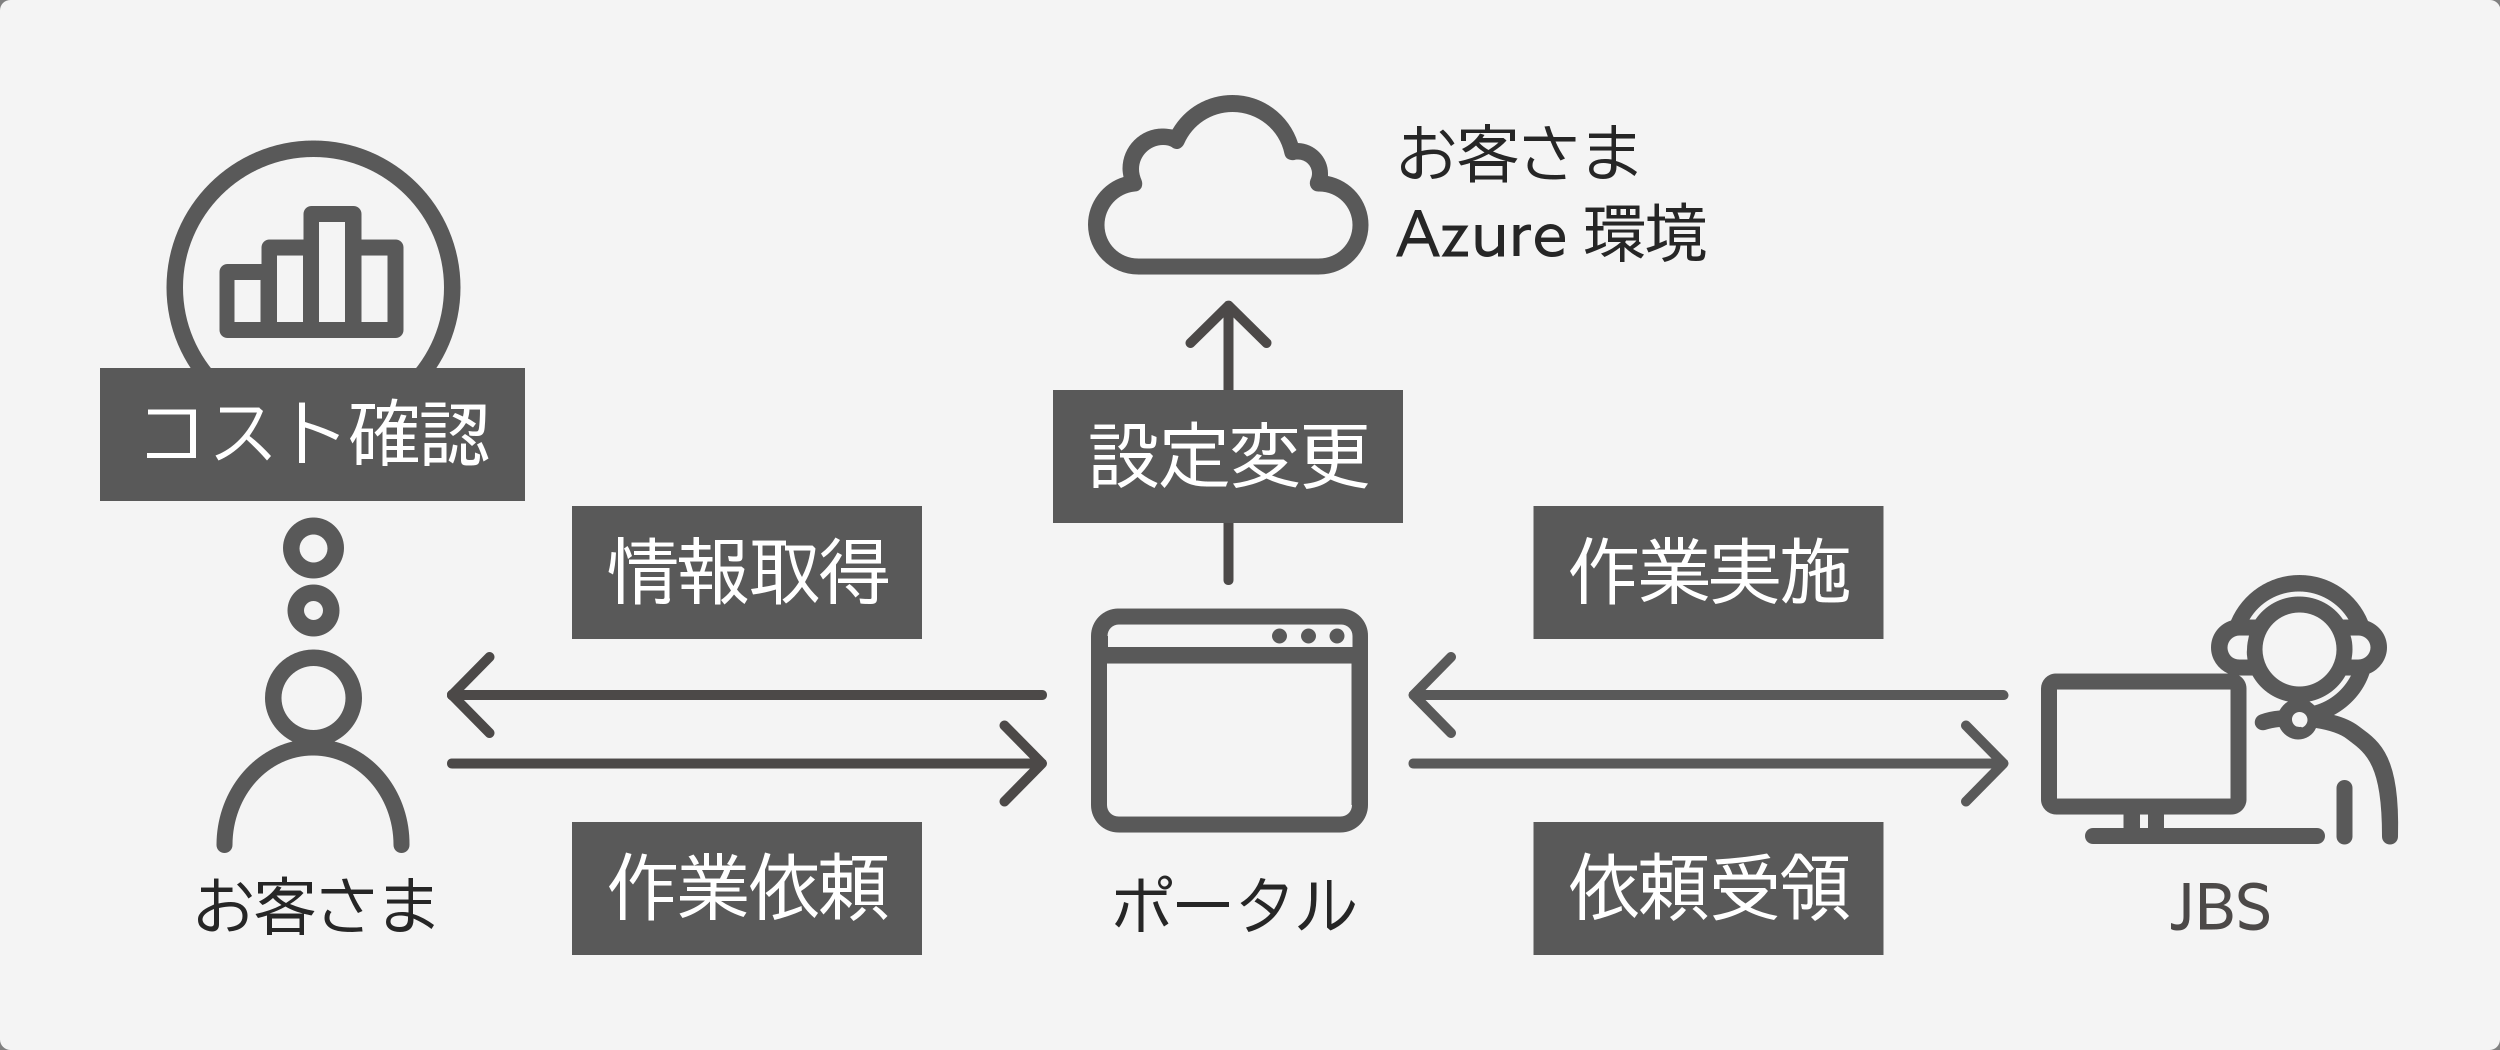 <?xml version="1.0" encoding="utf-8"?>
<!-- Generator: Adobe Illustrator 27.2.0, SVG Export Plug-In . SVG Version: 6.00 Build 0)  -->
<svg version="1.1" id="裏面" xmlns="http://www.w3.org/2000/svg" xmlns:xlink="http://www.w3.org/1999/xlink" x="0px" y="0px"
	 width="500px" height="210px" viewBox="0 0 500 210" style="enable-background:new 0 0 500 210;" xml:space="preserve">
<rect x="0" y="0" width="500" height="210" fill="#808080" stroke="none"/>
<style type="text/css">
	.st0{fill:#F4F4F4;}
	.st1{fill:#595959;}
	.st2{fill:#4C4948;}
	.st3{fill:#262626;}
	.st4{fill:none;}
	.st5{fill:#FFFFFF;}
</style>
<g>
	<path class="st0" d="M500,207.9c0,1.1-0.9,2.1-2.1,2.1H2.1c-1.1,0-2.1-0.9-2.1-2.1V2.1C0,0.9,0.9,0,2.1,0h495.9
		c1.1,0,2.1,0.9,2.1,2.1V207.9z"/>
</g>
<g>
	<path class="st1" d="M401.6,153.1c0-0.1,0.1-0.2,0.1-0.4c0,0,0,0,0,0s0,0,0,0c0-0.1,0-0.2-0.1-0.4c0-0.1-0.1-0.2-0.1-0.2
		c0,0,0-0.1-0.1-0.1l-7.5-7.6c-0.4-0.4-1-0.4-1.4,0c-0.4,0.4-0.4,1,0,1.4l5.8,5.9H282.7c-0.6,0-1,0.4-1,1s0.4,1,1,1h115.6l-5.8,5.9
		c-0.4,0.4-0.4,1,0,1.4c0.2,0.2,0.4,0.3,0.7,0.3c0.3,0,0.5-0.1,0.7-0.3l7.5-7.6c0,0,0-0.1,0.1-0.1
		C401.5,153.2,401.5,153.2,401.6,153.1z"/>
	<path class="st1" d="M400.6,138H285.1l5.8-5.9c0.4-0.4,0.4-1,0-1.4c-0.4-0.4-1-0.4-1.4,0l-7.5,7.6c0,0,0,0.1-0.1,0.1
		c-0.1,0.1-0.1,0.1-0.1,0.2c0,0.1-0.1,0.2-0.1,0.4c0,0,0,0,0,0c0,0,0,0,0,0c0,0.1,0,0.2,0.1,0.4c0,0.1,0.1,0.2,0.1,0.2
		c0,0,0,0.1,0.1,0.1l7.5,7.6c0.2,0.2,0.5,0.3,0.7,0.3c0.3,0,0.5-0.1,0.7-0.3c0.4-0.4,0.4-1,0-1.4l-5.8-5.9h115.6c0.6,0,1-0.4,1-1
		C401.6,138.4,401.2,138,400.6,138z"/>
	<path class="st2" d="M209.3,153.1c0-0.1,0.1-0.2,0.1-0.4c0,0,0,0,0,0s0,0,0,0c0-0.1,0-0.2-0.1-0.4c0-0.1-0.1-0.2-0.1-0.2
		c0,0,0-0.1-0.1-0.1l-7.5-7.6c-0.4-0.4-1-0.4-1.4,0c-0.4,0.4-0.4,1,0,1.4l5.8,5.9H90.4c-0.6,0-1,0.4-1,1s0.4,1,1,1H206l-5.8,5.9
		c-0.4,0.4-0.4,1,0,1.4c0.2,0.2,0.4,0.3,0.7,0.3c0.3,0,0.5-0.1,0.7-0.3l7.5-7.6c0,0,0-0.1,0.1-0.1
		C209.2,153.2,209.3,153.2,209.3,153.1z"/>
	<g>
		<path class="st2" d="M97.9,147.6c-0.3,0-0.5-0.1-0.7-0.3l-7.5-7.6c-0.4-0.4-0.4-1,0-1.4l7.5-7.6c0.4-0.4,1-0.4,1.4,0
			c0.4,0.4,0.4,1,0,1.4l-6.8,6.9l6.8,6.9c0.4,0.4,0.4,1,0,1.4C98.4,147.5,98.2,147.6,97.9,147.6z"/>
		<path class="st2" d="M208.4,140h-118c-0.6,0-1-0.4-1-1s0.4-1,1-1h118c0.6,0,1,0.4,1,1S209,140,208.4,140z"/>
	</g>
	<path class="st2" d="M254,67.9l-7.6-7.5c0,0-0.1,0-0.1-0.1c-0.1-0.1-0.1-0.1-0.2-0.1c-0.2-0.1-0.5-0.1-0.8,0
		c-0.1,0-0.1,0.1-0.2,0.1c0,0-0.1,0-0.1,0.1l-7.6,7.5c-0.4,0.4-0.4,1,0,1.4c0.4,0.4,1,0.4,1.4,0l5.9-5.8V116c0,0.6,0.4,1,1,1
		c0.6,0,1-0.4,1-1V63.5l5.9,5.8c0.2,0.2,0.4,0.3,0.7,0.3c0.3,0,0.5-0.1,0.7-0.3C254.4,68.9,254.4,68.2,254,67.9z"/>
	<g>
		<path class="st1" d="M468.9,168.9c0.9,0,1.6-0.7,1.6-1.6v-9.7c0-0.9-0.7-1.6-1.6-1.6c-0.9,0-1.6,0.7-1.6,1.6v9.7
			C467.3,168.2,468,168.9,468.9,168.9"/>
		<g>
			<path class="st2" d="M434.2,184.6c0.5,0.2,0.9,0.3,1.3,0.3c1,0,1.2-0.7,1.2-1.6v-6.7h1.2v6.6c0,1.1-0.2,1.7-0.5,2.1
				c-0.4,0.6-1.1,0.8-1.9,0.8c-0.6,0-1-0.1-1.3-0.3V184.6z"/>
			<path class="st2" d="M440,176.6h2.5c1.1,0,1.8,0.1,2.5,0.5c0.7,0.4,1.1,1.1,1.1,1.9c0,1.1-0.6,1.7-1.4,2v0c1.1,0.3,1.8,1,1.8,2.2
				c0,0.9-0.4,1.7-1.1,2.1c-0.7,0.5-1.6,0.6-2.9,0.6H440V176.6z M443.1,180.7c0.9,0,1.8-0.4,1.8-1.5c0-0.6-0.3-1-0.7-1.2
				c-0.4-0.3-0.9-0.3-1.9-0.3h-1.1v3H443.1z M442.6,184.8c1.1,0,1.6-0.1,2.1-0.4c0.3-0.2,0.6-0.6,0.6-1.2c0-1-0.8-1.6-2.2-1.6h-1.8
				v3.2H442.6z"/>
			<path class="st2" d="M447.9,184c0.9,0.7,2,0.9,2.8,0.9c1.1,0,1.9-0.5,1.9-1.5c0-1.2-1.1-1.4-2.3-1.7c-1.3-0.4-2.6-0.9-2.6-2.6
				c0-1.6,1.2-2.6,3-2.6c0.9,0,1.9,0.2,2.7,0.7v1.3c-0.8-0.6-1.9-0.9-2.7-0.9c-1,0-1.8,0.4-1.8,1.4c0,1.2,1.1,1.3,2.2,1.7
				c1.3,0.4,2.7,0.9,2.7,2.7c0,1.7-1.2,2.7-3.1,2.7c-0.9,0-2-0.2-2.8-0.7V184z"/>
		</g>
		<g>
			<path class="st3" d="M43.7,175.7v1.8h2.8v0.9h-2.8v2.3c0.8-0.2,1.8-0.3,2.5-0.3c2,0,3.3,1.1,3.3,2.7c0,1.9-1.2,3-3.7,3.2
				l-0.4-0.8c2.2-0.2,3.1-0.9,3.1-2.3c0-1.2-0.8-1.9-2.3-1.9c-0.7,0-1.5,0.1-2.4,0.3v3.3c0,0.9-0.5,1.4-1.4,1.4
				c-0.6,0-1.5-0.3-2-0.7c-0.6-0.4-0.8-1-0.8-1.7c0-0.7,0.3-1.2,1-1.8c0.5-0.4,1.3-0.8,2.2-1.2v-2.5h-2.6v-0.9h2.6v-1.8H43.7z
				 M42.8,181.8c-1.5,0.6-2.3,1.3-2.3,2.1c0,0.7,0.8,1.4,1.7,1.4c0.4,0,0.6-0.2,0.6-0.6V181.8z M49.7,179.7c-0.6-1-1.5-2-2.3-2.8
				l0.7-0.5c0.9,0.8,1.7,1.8,2.3,2.8L49.7,179.7z"/>
			<path class="st3" d="M60.9,187h-1v-0.6h-5.5v0.6h-1v-3.9c-0.6,0.2-1,0.3-1.8,0.5l-0.5-0.8c1.9-0.4,3.7-1,5.2-1.8
				c-0.6-0.4-1.2-0.8-1.7-1.4c-0.7,0.6-1.3,1.1-2.1,1.4l-0.7-0.7c1.5-0.7,2.8-1.8,3.6-3.1l0.9,0.3c-0.2,0.3-0.3,0.4-0.4,0.6h4.2
				l0.6,0.5c-0.7,0.8-1.7,1.6-2.7,2.2c1.4,0.6,3.1,1.1,4.9,1.4l-0.6,0.9c-2.1-0.4-3.9-1-5.2-1.8c-0.9,0.5-1.9,1-3.2,1.4h6.9V187z
				 M62.4,176.4v2.3h-1v-1.6h-8.8v1.6h-1v-2.3h4.8v-1.1h1v1.1H62.4z M54.4,185.6h5.5v-1.9h-5.5V185.6z M55.3,179.1L55.3,179.1
				c0.5,0.6,1.2,1.1,1.9,1.5c0.8-0.5,1.6-1.1,2-1.5L55.3,179.1L55.3,179.1z"/>
			<path class="st3" d="M69.1,177.9c-0.2-0.5-0.5-1.5-0.7-2.1l1-0.1c0.2,0.7,0.5,1.5,0.8,2.2h4.4v0.9h-4c0.5,1.2,1.2,2.4,1.9,3.4
				l-0.9,0.4c-0.7-1-1.4-2.4-2-3.9h-5.3v-0.9H69.1z M72.5,186.3c-1,0-1.5,0.1-2,0.1c-1.6,0-2.8-0.1-3.6-0.4c-1.3-0.4-2-1.3-2-2.4
				c0-0.7,0.2-1.2,0.6-1.7l0.8,0.5c-0.3,0.3-0.4,0.7-0.4,1.2c0,0.7,0.5,1.3,1.4,1.6c0.6,0.2,1.8,0.3,3.2,0.3c0.6,0,1.2,0,1.9-0.1
				L72.5,186.3z"/>
			<path class="st3" d="M82.6,175.7v1.7h3.8v0.9h-3.8v1.7h3.6v0.8h-3.6v2c1.4,0.4,3,1.3,4.2,2.2l-0.5,0.8c-1-0.8-2.3-1.5-3.6-2.1
				v0.2c0,1.7-0.9,2.5-2.7,2.5c-1.7,0-2.8-0.8-2.8-2c0-1.3,1.2-2,3.2-2c0.4,0,0.8,0,1.3,0.1v-1.8h-4.3v-0.8h4.3v-1.7h-4.5v-0.9h4.5
				v-1.7H82.6z M81.6,183.3c-0.5-0.1-1-0.2-1.5-0.2c-1.3,0-2,0.4-2,1.2c0,0.7,0.7,1.1,1.8,1.1c1.2,0,1.7-0.5,1.7-1.7V183.3z"/>
		</g>
		<g>
			<path class="st3" d="M284.3,25.2V27h2.8v0.9h-2.8v2.3c0.8-0.2,1.8-0.3,2.5-0.3c2,0,3.3,1.1,3.3,2.7c0,1.9-1.2,3-3.7,3.2l-0.4-0.8
				c2.2-0.2,3.1-0.9,3.1-2.3c0-1.2-0.8-1.9-2.3-1.9c-0.7,0-1.5,0.1-2.4,0.3v3.3c0,0.9-0.5,1.4-1.4,1.4c-0.6,0-1.5-0.3-2-0.7
				c-0.6-0.4-0.8-1-0.8-1.7c0-0.7,0.3-1.2,1-1.8c0.5-0.4,1.3-0.8,2.2-1.2v-2.5h-2.6V27h2.6v-1.8H284.3z M283.3,31.2
				c-1.5,0.6-2.3,1.3-2.3,2.1c0,0.7,0.8,1.4,1.7,1.4c0.4,0,0.6-0.2,0.6-0.6V31.2z M290.2,29.2c-0.6-1-1.5-2-2.3-2.8l0.7-0.5
				c0.9,0.8,1.7,1.8,2.3,2.8L290.2,29.2z"/>
			<path class="st3" d="M301.5,36.5h-1v-0.6H295v0.6h-1v-3.9c-0.6,0.2-1,0.3-1.8,0.5l-0.5-0.8c1.9-0.4,3.7-1,5.2-1.8
				c-0.6-0.4-1.2-0.8-1.7-1.4c-0.7,0.6-1.3,1.1-2.1,1.4l-0.7-0.7c1.5-0.7,2.8-1.8,3.6-3.1l0.9,0.3c-0.2,0.3-0.3,0.4-0.4,0.6h4.2
				l0.6,0.5c-0.7,0.8-1.7,1.6-2.7,2.2c1.4,0.6,3.1,1.1,4.9,1.4l-0.6,0.9c-2.1-0.4-3.9-1-5.2-1.8c-0.9,0.5-1.9,1-3.2,1.4h6.9V36.5z
				 M303,25.9v2.3h-1v-1.6h-8.8v1.6h-1v-2.3h4.8v-1.1h1v1.1H303z M295,35.1h5.5v-1.9H295V35.1z M295.8,28.5L295.8,28.5
				c0.5,0.6,1.2,1.1,1.9,1.5c0.8-0.5,1.6-1.1,2-1.5L295.8,28.5L295.8,28.5z"/>
			<path class="st3" d="M309.6,27.4c-0.2-0.5-0.5-1.5-0.7-2.1l1-0.1c0.2,0.7,0.5,1.5,0.8,2.2h4.4v0.9h-4c0.5,1.2,1.2,2.4,1.9,3.4
				l-0.9,0.4c-0.7-1-1.4-2.4-2-3.9h-5.3v-0.9H309.6z M313.1,35.8c-1,0-1.5,0.1-2,0.1c-1.6,0-2.8-0.1-3.6-0.4c-1.3-0.4-2-1.3-2-2.4
				c0-0.7,0.2-1.2,0.6-1.7l0.8,0.5c-0.3,0.3-0.4,0.7-0.4,1.2c0,0.7,0.5,1.3,1.4,1.6c0.6,0.2,1.8,0.3,3.2,0.3c0.6,0,1.2,0,1.9-0.1
				L313.1,35.8z"/>
			<path class="st3" d="M323.2,25.1v1.7h3.8v0.9h-3.8v1.7h3.6v0.8h-3.6v2c1.4,0.4,3,1.3,4.2,2.2l-0.5,0.8c-1-0.8-2.3-1.5-3.6-2.1
				v0.2c0,1.7-0.9,2.5-2.7,2.5c-1.7,0-2.8-0.8-2.8-2c0-1.3,1.2-2,3.2-2c0.4,0,0.8,0,1.3,0.1v-1.8h-4.3v-0.8h4.3v-1.7h-4.5v-0.9h4.5
				v-1.7H323.2z M322.2,32.8c-0.5-0.1-1-0.2-1.5-0.2c-1.3,0-2,0.4-2,1.2c0,0.7,0.7,1.1,1.8,1.1c1.2,0,1.7-0.5,1.7-1.7V32.8z"/>
			<path class="st3" d="M283,42h1.2l3.8,9.3h-1.3l-1-2.6h-4.2l-1.1,2.6h-1.2L283,42z M281.9,47.6h3.3l-0.8-1.9
				c-0.3-0.7-0.6-1.5-0.9-2.3h0c-0.3,0.8-0.6,1.5-0.9,2.3L281.9,47.6z"/>
			<path class="st3" d="M288.3,51.3L288.3,51.3l3.4-5.2l0,0h-3.2v-1h5.2l0,0l-3.5,5.2l0,0h3.4v1H288.3z"/>
			<path class="st3" d="M295.1,48.8V45h1.2v3.6c0,0.7,0.1,1.1,0.3,1.3c0.3,0.3,0.6,0.4,1,0.4c0.8,0,1.5-0.5,2-1.1V45h1.2v6.3h-1.2
				v-0.8l0,0c-0.6,0.5-1.3,0.9-2.2,0.9c-0.6,0-1.3-0.2-1.7-0.7C295.3,50.3,295.1,49.7,295.1,48.8z"/>
			<path class="st3" d="M302.7,45h1.2v0.9l0,0c0.4-0.6,1.1-1,1.9-1c0.1,0,0.3,0,0.4,0.1v1.1c-0.2,0-0.3-0.1-0.4-0.1
				c-0.9,0-1.5,0.4-1.9,1.1v4.1h-1.2V45z"/>
			<path class="st3" d="M308.2,48.5c0.2,1.2,1.1,1.9,2.3,1.9c0.9,0,1.6-0.3,2.2-0.8v1.2c-0.6,0.4-1.4,0.6-2.3,0.6
				c-1.9,0-3.4-1.3-3.4-3.3c0-2,1.5-3.3,3.1-3.3c1.5,0,2.9,1.1,2.9,3c0,0.2,0,0.4,0,0.6H308.2z M308.2,47.5h3.7
				c-0.1-1.3-1-1.7-1.8-1.7C309.3,45.9,308.4,46.4,308.2,47.5z"/>
			<path class="st3" d="M319.5,45.2h1.2v0.9h-1.2v3c0.5-0.2,1.1-0.4,1.6-0.7l0.1,0.8c-1,0.5-2.7,1.2-3.9,1.6l-0.3-0.9
				c0.6-0.1,1-0.3,1.5-0.5l0.1,0v-3.3h-1.4v-0.9h1.4v-2.8h-1.5v-0.9h3.8v0.9h-1.4V45.2z M328.2,48.6c-0.6,0.5-1.1,0.9-1.6,1.2
				c0.8,0.5,1.4,0.8,2.2,1.1l-0.6,0.8c-1.2-0.5-2.5-1.5-3.3-2.3v3H324v-2.9c-0.9,0.7-2,1.4-3.1,1.9l-0.7-0.7c1.6-0.5,3-1.4,4-2.3
				h-2.6v-2.5h6.2v2.4L328.2,48.6z M328.8,44.3v0.8h-8.3v-0.8H328.8z M327.9,43.7h-6.6v-2.6h6.6V43.7z M322.2,43h1.1v-1.2h-1.1V43z
				 M322.4,47.5h4.3v-1h-4.3V47.5z M324.1,43h1.1v-1.2h-1.1V43z M325.2,48.2c-0.1,0.1-0.1,0.1-0.1,0.1c0,0-0.1,0.1-0.1,0.1
				c0.3,0.4,0.6,0.6,1,0.9c0.5-0.4,0.9-0.7,1.3-1.2H325.2z M327.1,41.8h-1.1V43h1.1V41.8z"/>
			<path class="st3" d="M330.9,40.7h0.9v2.6h1.2v0.4h2c-0.1-0.5-0.3-0.8-0.5-1.3h-1.3v-0.8h3.1v-1.1h0.9v1.1h3.3v0.8h-1.4
				c-0.1,0.4-0.3,0.9-0.5,1.3h2.4v0.8H333v-0.4h-1.1v4.5c0.5-0.2,1-0.4,1.4-0.6l0.1,0.9c-1,0.6-2.6,1.2-3.7,1.6l-0.4-0.9
				c0.4-0.1,1.1-0.3,1.6-0.5v-4.9h-1.4v-0.9h1.4V40.7z M338.3,50.9c0,0.4,0.1,0.4,0.9,0.4c0.5,0,0.8-0.1,0.9-0.3
				c0.1-0.2,0.1-0.7,0.1-1.2l0.9,0.4c-0.1,1.8-0.3,2-2,2c-1.4,0-1.7-0.2-1.7-1v-2.1h-1.3c-0.2,1.8-1.1,2.8-3.2,3.3l-0.5-0.8
				c1.9-0.4,2.6-1,2.8-2.5h-1.3v-3.8h6.1v3.8h-1.7V50.9z M334.8,46.8h4.3v-0.8h-4.3V46.8z M334.8,48.4h4.3v-0.9h-4.3V48.4z
				 M335.5,42.5c0.1,0.3,0.4,1,0.4,1.3h1.9c0.2-0.4,0.3-0.9,0.4-1.3H335.5z"/>
		</g>
		<g>
			<path class="st3" d="M223,184.8c0.8-0.9,1.5-2.8,1.8-4.4l0.9,0.3c-0.3,1.9-1.1,3.8-1.9,4.8L223,184.8z M228.7,175.7v2.4h4.6v0.9
				h-4.6v7.4h-1V179h-4.5v-0.9h4.5v-2.4H228.7z M232.8,185.3c-0.7-1.1-1.7-3.1-2.2-4.8l0.9-0.3c0.4,1.4,1.4,3.3,2.2,4.5L232.8,185.3
				z M234.4,176.5c0,0.8-0.7,1.4-1.4,1.4c-0.8,0-1.4-0.7-1.4-1.4c0-0.8,0.7-1.4,1.4-1.4S234.4,175.7,234.4,176.5z M232.1,176.5
				c0,0.4,0.4,0.8,0.8,0.8s0.8-0.4,0.8-0.8s-0.4-0.8-0.8-0.8S232.1,176,232.1,176.5z"/>
			<path class="st3" d="M245.8,180.4v1h-10.4v-1H245.8z"/>
			<path class="st3" d="M257.5,177.6c-0.5,2.4-1.4,4.4-2.7,5.8c-1.2,1.3-3.1,2.5-5.1,3l-0.5-0.9c2.1-0.6,3.8-1.5,4.9-2.8
				c-1-1-2.1-1.8-3.2-2.4l0.6-0.7c1.2,0.7,2.3,1.5,3.3,2.3c0.8-1.2,1.4-2.7,1.7-4h-4.4c-0.9,1.4-2,2.6-3.3,3.4l-0.7-0.7
				c1.8-1,3.4-3,4-5l1,0.2l0,0c-0.2,0.5-0.3,0.7-0.5,1.1h4.4L257.5,177.6z"/>
			<path class="st3" d="M263.3,176.4v2.1c0,2.2-0.1,3.3-0.5,4.5c-0.4,1.2-1.3,2.4-2.5,3.1l-0.7-0.8c2.1-1.4,2.7-2.9,2.6-6.7v-2.1
				H263.3z M266.3,176v8.8c1.8-0.8,3.3-2.7,3.9-4.8l0.8,0.8c-0.8,2.5-2.5,4.3-4.9,5.3l-0.7-0.6V176H266.3z"/>
		</g>
		<path class="st0" d="M468.8,133.5l2.9,0c2.2,0,4-1.8,4-4c0-2.2-1.8-4-4-4h-2.9"/>
		<path class="st0" d="M451.3,133.5l-3.6,0c-2.2,0-4-1.8-4-4c0-2.2,1.8-4,4-4h3.6"/>
		<g>
			<circle class="st0" cx="459.9" cy="143.8" r="2.8"/>
			<path class="st4" d="M459.9,145.4c0.5,0,1-0.3,1.3-0.7c-0.4,0-0.9,0.1-1.3,0.1c-0.7,0-1.3-0.5-1.5-1.2c0,0.1,0,0.2,0,0.2
				C458.3,144.7,459,145.4,459.9,145.4z"/>
		</g>
		<g>
			<path class="st4" d="M461.9,140.3c0.3,0.2,0.7,0.5,1,0.8c3.2-0.9,5.9-3.1,7.3-6l-1.1,0C467.6,137.9,465,139.7,461.9,140.3z"/>
			<path class="st4" d="M466.5,133.2c0.5-1,0.8-2.2,0.8-3.3c0-4.1-3.3-7.4-7.4-7.4c-4.1,0-7.4,3.3-7.4,7.4c0,1.2,0.3,2.3,0.8,3.3
				c1.3,2.5,3.8,4.1,6.6,4.1C462.7,137.3,465.2,135.7,466.5,133.2z"/>
			<path class="st4" d="M470.3,131.9l0.9,0l0.5,0c1.3,0,2.4-1.1,2.4-2.4c0-1.3-1.1-2.4-2.4-2.4h-0.6h-1c0.2,0.9,0.4,1.8,0.4,2.8
				C470.5,130.6,470.4,131.2,470.3,131.9z"/>
			<path class="st4" d="M460.4,145.3c-0.4,0-0.8,0-1.2,0c0.2,0.1,0.4,0.1,0.6,0.1C460.1,145.4,460.2,145.3,460.4,145.3z"/>
			<g>
				<path class="st4" d="M470.3,131.9l0.9,0l0.5,0c1.3,0,2.4-1.1,2.4-2.4c0-1.3-1.1-2.4-2.4-2.4h-0.6h-1c0.2,0.9,0.4,1.8,0.4,2.8
					C470.5,130.6,470.4,131.2,470.3,131.9z"/>
				<path class="st4" d="M466.5,133.2c0.5-1,0.8-2.2,0.8-3.3c0-4.1-3.3-7.4-7.4-7.4c-4.1,0-7.4,3.3-7.4,7.4c0,1.2,0.3,2.3,0.8,3.3
					c1.3,2.5,3.8,4.1,6.6,4.1C462.7,137.3,465.2,135.7,466.5,133.2z"/>
				<path class="st4" d="M459.9,119.3c3.6,0,6.8,1.8,8.8,4.6c0.1,0,0.1,0,0.2,0h0.9c-2-3.4-5.7-5.6-9.9-5.6s-7.9,2.3-9.9,5.6h1.2
					C453.1,121.1,456.3,119.3,459.9,119.3z"/>
				<path class="st4" d="M470.2,135.1l-1.1,0c-1.5,2.8-4.2,4.6-7.2,5.2c0.3,0.2,0.7,0.5,1,0.8C466.1,140.2,468.7,138,470.2,135.1z"
					/>
				<path class="st4" d="M448.3,129.9c0,0.9-0.7,1.6-1.6,1.6c-0.1,0-0.1,0-0.2,0c0.4,0.3,0.8,0.4,1.3,0.4l1.7,0
					c-0.1-0.6-0.2-1.3-0.2-2c0-1,0.1-1.9,0.4-2.8h-1.1C448.4,128,448.3,128.9,448.3,129.9z"/>
				<path class="st1" d="M472.1,145.5l-0.4-0.3c-1.2-0.9-2.9-1.7-4.9-2.2c3.3-1.8,5.9-4.7,7.1-8.3c2-0.8,3.5-2.9,3.5-5.2
					c0-2.5-1.6-4.5-3.8-5.3c-2.2-5.4-7.5-9.2-13.7-9.2c-6.1,0-11.4,3.7-13.7,9.1c-2.3,0.7-4,2.8-4,5.4c0,2.3,1.4,4.3,3.4,5.2h-34.4
					c-1.7,0-3,1.4-3,3v22.2c0,1.7,1.4,3,3,3h13.5v2.7h-6.1c-0.9,0-1.6,0.7-1.6,1.6c0,0.9,0.7,1.6,1.6,1.6h44.8
					c0.9,0,1.6-0.7,1.6-1.6c0-0.9-0.7-1.6-1.6-1.6h-30.6v-2.7h13.5c1.7,0,3-1.4,3-3v-22.2c0-1.1-0.6-2.1-1.5-2.6l2.7,0
					c1.5,2.7,4.1,4.6,7.1,5.2c-0.7,0.4-1.3,1.1-1.7,1.8c-1.4,0.1-2.7,0.4-3.8,0.8c-0.9,0.3-1.3,1.2-1.1,2c0.3,0.9,1.2,1.3,2,1.1
					c0.9-0.3,1.9-0.5,2.9-0.6c0.6,1.4,2.1,2.5,3.7,2.5c1.6,0,3-0.9,3.6-2.3c2.6,0.4,5,1.2,6.2,2.2l0.4,0.3c3.6,2.7,6.6,5,6.6,19.2
					c0,0.9,0.7,1.6,1.6,1.6c0.9,0,1.6-0.7,1.6-1.6C480,151.4,476.2,148.5,472.1,145.5z M471.1,127.1h0.6c1.3,0,2.4,1.1,2.4,2.4
					c0,1.3-1.1,2.4-2.4,2.4l-0.5,0l-0.9,0c0.1-0.6,0.2-1.3,0.2-2c0-1-0.1-1.9-0.4-2.8H471.1z M429.6,165.6H428v-2.7h1.6V165.6z
					 M446.1,159.7h-34.7v-21.8h34.7V159.7z M449.5,131.9l-1.7,0c-0.5,0-1-0.2-1.3-0.4c-0.6-0.4-1-1.2-1-2c0-1.3,1.1-2.4,2.4-2.4h0.8
					h1.1c-0.2,0.9-0.4,1.8-0.4,2.8C449.3,130.6,449.4,131.2,449.5,131.9z M449.9,123.9c2-3.4,5.7-5.6,9.9-5.6s7.9,2.3,9.9,5.6h-0.9
					c-0.1,0-0.1,0-0.2,0c-1.9-2.8-5.1-4.6-8.8-4.6c-3.6,0-6.8,1.8-8.7,4.6H449.9z M453.3,133.2c-0.5-1-0.8-2.2-0.8-3.3
					c0-4.1,3.3-7.4,7.4-7.4c4.1,0,7.4,3.3,7.4,7.4c0,1.2-0.3,2.3-0.8,3.3c-1.3,2.5-3.8,4.1-6.6,4.1
					C457.1,137.3,454.6,135.7,453.3,133.2z M459.9,145.4c-0.2,0-0.4-0.1-0.6-0.1c-0.5-0.2-0.9-0.8-0.9-1.4c0-0.1,0-0.2,0-0.2
					c0.1-0.8,0.8-1.3,1.5-1.3c0.9,0,1.6,0.7,1.6,1.6c0,0.3-0.1,0.6-0.3,0.9c-0.2,0.3-0.5,0.5-0.8,0.6
					C460.2,145.3,460.1,145.4,459.9,145.4z M462.9,141.1c-0.3-0.3-0.6-0.5-1-0.8c3-0.6,5.7-2.5,7.2-5.2l1.1,0
					C468.7,138,466.1,140.2,462.9,141.1z"/>
			</g>
		</g>
	</g>
	<path class="st1" d="M268.1,121.7h-44.4c-3.1,0-5.5,2.5-5.5,5.5v3.8V161c0,3.1,2.5,5.5,5.5,5.5h44.4c3.1,0,5.5-2.5,5.5-5.5v-29.9
		v-3.8C273.7,124.2,271.2,121.7,268.1,121.7z M221.5,127.2c0-1.3,1-2.3,2.3-2.3h44.4c1.3,0,2.3,1,2.3,2.3v2.2h-48.9V127.2z
		 M270.4,161c0,1.3-1,2.3-2.3,2.3h-44.4c-1.3,0-2.3-1-2.3-2.3v-28.3h48.9V161z"/>
	<path class="st1" d="M257.4,127.2c0,0.8-0.7,1.5-1.5,1.5c-0.8,0-1.5-0.7-1.5-1.5c0-0.8,0.7-1.5,1.5-1.5
		C256.7,125.7,257.4,126.4,257.4,127.2z"/>
	<path class="st1" d="M263.2,127.2c0,0.8-0.7,1.5-1.5,1.5c-0.8,0-1.5-0.7-1.5-1.5c0-0.8,0.7-1.5,1.5-1.5
		C262.5,125.7,263.2,126.4,263.2,127.2z"/>
	<path class="st1" d="M268.9,127.2c0,0.8-0.7,1.5-1.5,1.5c-0.8,0-1.5-0.7-1.5-1.5c0-0.8,0.7-1.5,1.5-1.5
		C268.3,125.7,268.9,126.4,268.9,127.2z"/>
	<g>
		<g>
			<path class="st1" d="M263.8,54.9h-36.2c-5.5,0-10-4.5-10-10c0-4.4,3-8.3,7.1-9.5c-0.1-0.5-0.2-1.1-0.2-1.7c0-4.4,3.6-8,8-8
				c0.7,0,1.3,0.1,2,0.2c2.5-4.3,7-6.9,12-6.9c6,0,11.3,3.9,13.1,9.6c3.3,0.1,6,2.8,6,6.1c0,0.2,0,0.3,0,0.5
				c4.6,0.9,8.1,4.9,8.1,9.8C273.7,50.4,269.3,54.9,263.8,54.9z M232.6,29c-2.6,0-4.8,2.2-4.8,4.8c0,0.8,0.2,1.5,0.5,2.2
				c0.2,0.5,0.2,1,0,1.5c-0.3,0.5-0.7,0.8-1.3,0.8c-3.4,0.3-6.1,3.2-6.1,6.7c0,3.7,3,6.7,6.7,6.7h36.2c3.7,0,6.7-3,6.7-6.7
				s-3-6.7-6.7-6.7h-0.2c-0.6,0-1.1-0.3-1.4-0.8c-0.3-0.5-0.3-1.1-0.1-1.6c0.2-0.4,0.3-0.8,0.3-1.2c0-1.6-1.3-2.8-2.8-2.8
				c-0.2,0-0.5,0-0.7,0.1c-0.4,0.1-0.9,0-1.3-0.2c-0.4-0.2-0.6-0.6-0.7-1c-1-4.9-5.4-8.4-10.4-8.4c-4.2,0-8,2.5-9.7,6.4
				c-0.2,0.4-0.5,0.7-0.9,0.9c-0.4,0.2-0.9,0.1-1.3-0.1C234,29.1,233.3,29,232.6,29z"/>
		</g>
	</g>
	<path class="st1" d="M66.9,148.3c3.2-1.6,5.5-4.9,5.5-8.7c0-5.3-4.3-9.7-9.7-9.7c-5.3,0-9.7,4.3-9.7,9.7c0,3.8,2.3,7.1,5.5,8.7
		c-8.7,2.1-15.2,10.6-15.2,20.7c0,0.9,0.7,1.6,1.6,1.6s1.6-0.7,1.6-1.6c0-9.9,7.2-17.9,16.1-17.9s16.1,8,16.1,17.9
		c0,0.9,0.7,1.6,1.6,1.6c0.9,0,1.6-0.7,1.6-1.6C82,158.9,75.5,150.4,66.9,148.3z M56.3,139.6c0-3.5,2.9-6.4,6.4-6.4
		c3.5,0,6.4,2.9,6.4,6.4c0,3.5-2.9,6.4-6.4,6.4C59.2,146,56.3,143.1,56.3,139.6z"/>
	<path class="st1" d="M62.7,86.9c-16.2,0-29.4-13.2-29.4-29.4s13.2-29.4,29.4-29.4s29.4,13.2,29.4,29.4S78.9,86.9,62.7,86.9z
		 M62.7,31.4c-14.4,0-26.1,11.7-26.1,26.1s11.7,26.1,26.1,26.1s26.1-11.7,26.1-26.1S77.1,31.4,62.7,31.4z"/>
	<path class="st1" d="M62.7,127.3c-2.8,0-5.2-2.3-5.2-5.2s2.3-5.2,5.2-5.2s5.2,2.3,5.2,5.2S65.6,127.3,62.7,127.3z M62.7,120.2
		c-1.1,0-1.9,0.9-1.9,1.9s0.9,1.9,1.9,1.9c1.1,0,1.9-0.9,1.9-1.9S63.8,120.2,62.7,120.2z"/>
	<path class="st1" d="M62.7,115.7c-3.3,0-6.1-2.7-6.1-6.1c0-3.3,2.7-6.1,6.1-6.1c3.3,0,6.1,2.7,6.1,6.1
		C68.8,113,66,115.7,62.7,115.7z M62.7,106.9c-1.6,0-2.8,1.3-2.8,2.8s1.3,2.8,2.8,2.8c1.6,0,2.8-1.3,2.8-2.8S64.3,106.9,62.7,106.9z
		"/>
	<path class="st1" d="M79.1,47.9h-6.8v-5.1c0-0.9-0.7-1.6-1.6-1.6h-8.4c-0.9,0-1.6,0.7-1.6,1.6v5.1h-6.8c-0.9,0-1.6,0.7-1.6,1.6v3.3
		h-6.8c-0.9,0-1.6,0.7-1.6,1.6V66c0,0.9,0.7,1.6,1.6,1.6h8.4c0,0,0,0,0,0h8.4c0,0,0,0,0,0h8.4c0,0,0,0,0,0h8.4
		c0.9,0,1.6-0.7,1.6-1.6V49.5C80.7,48.6,80,47.9,79.1,47.9z M46.9,56h5.2v8.4h-5.2V56z M55.4,54.4v-3.3h5.2v13.3h-5.2V54.4z
		 M63.8,49.5v-5.1H69v5.1v14.9h-5.2V49.5z M77.5,64.4h-5.2V51.1h5.2V64.4z"/>
	<g>
		<rect x="20" y="73.6" class="st1" width="85" height="26.6"/>
		<g>
			<path class="st5" d="M39.2,81.8v9.8h-9.8v-1H38v-7.7h-8.4v-1H39.2z"/>
			<path class="st5" d="M51.9,81.6l0.7,0.6c-0.7,1.8-1.6,3.4-2.7,5c1.5,1.1,3,2.6,4.3,4l-0.8,0.9c-1.1-1.3-2.8-3-4.1-4.2
				c-1.5,1.8-3.5,3.3-5.6,4.2l-0.6-1c3.6-1.3,6.7-4.6,8.3-8.6h-7.4v-1H51.9z"/>
			<path class="st5" d="M61,80.5v3.9c2.7,0.8,5.3,1.8,6.8,2.6l-0.6,1c-1.6-0.8-4.1-1.9-6.2-2.5v7.1h-1.2V80.5H61z"/>
			<path class="st5" d="M74.6,85.5v6.3h-2.3V93h-1v-5.6c-0.3,0.5-0.5,0.9-0.8,1.3l-0.5-1c1-1.3,1.7-3.3,2.2-5.8l0-0.1h-1.9v-1H75v1
				h-1.8l0,0.2l0,0.2c-0.2,1.2-0.5,2.4-0.9,3.5H74.6z M72.3,90.8h1.4v-4.4h-1.4V90.8z M79.5,84.6c0.3-0.6,0.5-1.2,0.7-1.7l1.1,0.2
				c-0.2,0.6-0.4,1-0.6,1.4l0,0.1h2.6v0.9h-2.7v1.4h2.3v0.9h-2.3v1.4h2.3V90h-2.3v1.5h3v0.9h-6.1v0.8h-1v-6.9c-0.3,0.4-0.6,0.7-1,1
				l-0.6-0.8c1.2-1,2.2-2.5,2.9-4.2h-1.4v1.4h-1v-2.3H78c0.2-0.6,0.3-0.9,0.4-1.7l1.1,0.1c-0.2,0.8-0.3,1.1-0.4,1.5h4.3v2.3h-1v-1.4
				h-3.6c-0.3,0.8-0.6,1.4-1.1,2.2H79.5z M77.3,85.5v1.4h2.1v-1.4H77.3z M77.3,87.8v1.4h2.1v-1.4H77.3z M77.3,90v1.5h2.1V90H77.3z"
				/>
			<path class="st5" d="M89.8,82.5v0.9h-5.5v-0.9H89.8z M89.3,92.5h-3.4v0.7h-1v-4.6h4.4V92.5z M89.1,80.5v0.9h-4v-0.9H89.1z
				 M89.1,84.6v0.9h-4v-0.9H89.1z M89.1,86.6v0.9h-4v-0.9H89.1z M85.9,91.6h2.4v-2.1h-2.4V91.6z M89.7,92.1c0.5-1,0.7-2,0.9-3.2
				l0.9,0.2c-0.2,1.5-0.5,2.8-0.9,3.6L89.7,92.1z M93.9,81.7c0,0.7-0.1,1.3-0.3,2c0.6,0.3,1.1,0.7,1.6,1l-0.6,0.8
				c-0.5-0.3-0.9-0.6-1.4-0.9c-0.6,1-1.4,1.9-2.6,2.6l-0.7-0.7c1.2-0.6,1.9-1.3,2.4-2.3c-0.5-0.3-1.2-0.6-1.8-0.9l0.5-0.7
				c0.6,0.2,0.9,0.4,1.6,0.7c0.1-0.4,0.2-1,0.2-1.5h-2.6v-0.9h6.9c0,2.5-0.1,4.8-0.3,5.4c-0.2,0.6-0.6,0.9-1.4,0.9
				c-0.5,0-1.1,0-1.5-0.1l-0.2-0.9c0.6,0.1,1,0.1,1.4,0.1c0.5,0,0.6-0.1,0.7-0.7c0.1-0.7,0.2-2.2,0.2-3.7H93.9z M93.2,88.6v2.9
				c0,0.4,0.2,0.5,0.7,0.5c1.1,0,1.1,0,1.1-1.5l1,0.4c0,1-0.1,1.6-0.4,1.9c-0.2,0.2-0.6,0.3-1.7,0.3c-0.6,0-0.9,0-1.2-0.1
				c-0.3-0.1-0.5-0.4-0.5-0.9v-3.4H93.2z M94.4,89.2c-0.7-0.7-1.4-1.3-2.1-1.8l0.7-0.6c0.8,0.5,1.5,1,2.2,1.7L94.4,89.2z M96.7,92.3
				c-0.3-1.2-0.8-2.5-1.3-3.4l0.9-0.5c0.5,0.9,1,2.2,1.4,3.3L96.7,92.3z"/>
		</g>
	</g>
	<g>
		<rect x="114.4" y="101.2" class="st1" width="70" height="26.6"/>
		<g>
			<path class="st5" d="M121.7,114.4c0.3-1.1,0.5-2.3,0.6-4l0.9,0.1c-0.1,1.9-0.3,3.4-0.6,4.4L121.7,114.4z M124.7,107.4v13.4h-1.1
				v-13.4H124.7z M125.6,111.8c-0.2-0.8-0.5-1.6-0.8-2.1l0.7-0.5c0.4,0.6,0.7,1.4,0.9,2L125.6,111.8z M134.7,108.5v0.8H131v0.9h3.2
				v0.8H131v0.9h4.3v0.9h-9.5v-0.9h4.1v-0.9h-3.1v-0.8h3.1v-0.9h-3.6v-0.8h3.6v-1h1.1v1H134.7z M134,119.7c0,0.7-0.3,1.1-1.2,1.1
				c-0.4,0-1,0-1.6-0.1l-0.2-1c0.5,0.1,1.1,0.1,1.5,0.1c0.3,0,0.4-0.1,0.4-0.4v-1.3h-4.8v2.8H127v-7.3h6.9V119.7z M128.1,115.4h4.8
				v-1h-4.8V115.4z M128.1,117.2h4.8v-1.1h-4.8V117.2z"/>
			<path class="st5" d="M139.9,116.9h2.5v0.9h-2.5v3h-1.1v-3h-2.5v-0.9h2.5v-1.6h-2.7v-0.9h1.4c-0.2-0.7-0.4-1.5-0.6-2h-1.1v-0.9
				h2.9v-1.5h-2.4V109h2.4v-1.6h1.1v1.6h2.3v0.9h-2.3v1.5h2.7v0.9h-1c-0.2,0.7-0.3,1.2-0.6,2h1.5v0.9h-2.6V116.9z M138,112.3
				c0.2,0.6,0.4,1.3,0.6,2h1.4c0.2-0.6,0.4-1.1,0.6-2H138z M148.5,111.3c0,0.8-0.3,1-1.2,1c-0.4,0-1.1,0-1.5-0.1l-0.2-1
				c0.6,0.1,1.3,0.1,1.6,0.1c0.2,0,0.3-0.1,0.3-0.3v-2.2h-3.4v4.5h4.2l0.6,0.5c-0.3,1.5-0.8,2.9-1.5,4.1c0.5,0.7,1.3,1.4,2.1,1.9
				l-0.6,1c-0.7-0.5-1.5-1.2-2.1-1.9c-0.6,0.8-1.2,1.4-1.9,2l-0.7-0.9c0.7-0.5,1.4-1.1,2-1.9c-0.8-1.2-1.4-2.5-1.7-3.8h-0.4v6.6H143
				V108h5.5V111.3z M145.4,114.3c0.3,1.2,0.7,2.1,1.3,2.9c0.5-0.9,0.9-1.9,1.1-2.9H145.4z"/>
			<path class="st5" d="M162.5,109.1l0.6,0.6c-0.4,3-1,4.8-2.1,6.7c0.6,1,1.7,2.3,2.7,3.2l-0.7,1c-0.9-0.9-1.8-2-2.6-3.2
				c-1,1.4-2.1,2.6-3.2,3.3l-0.7-0.8c1.2-0.8,2.4-2,3.3-3.5c-1-1.8-1.7-4-2-6.3h-0.8v-1h-0.8v11.8h-1v-3c-1.3,0.4-3,0.8-4.6,1
				l-0.4-1.1c0.6-0.1,0.9-0.1,1.4-0.2v-8.5h-1.1v-1h6.7v1H162.5z M152.5,109.1v2h2.5v-2H152.5z M152.5,112v2h2.5v-2H152.5z
				 M152.5,114.8v2.6l0.1,0c0.8-0.1,1.7-0.3,2.5-0.5v-2.1H152.5z M158.7,110.1c0.3,1.9,0.8,3.8,1.7,5.3c0.8-1.6,1.4-3.2,1.7-5.3
				H158.7z"/>
			<path class="st5" d="M167.2,120.8h-1.1v-6.4c-0.6,0.7-1,1-1.5,1.5l-0.6-1c1.2-1,2.6-2.7,3.5-4.4l0.9,0.5
				c-0.4,0.7-0.7,1.3-1.2,1.9l0,0.1V120.8z M164.2,110.7c1.2-0.9,2.2-2,2.9-3.2l0.9,0.5c-0.8,1.3-2.1,2.7-3.3,3.5L164.2,110.7z
				 M175.4,115.7h2.2v0.9h-2.2v3.1c0,0.8-0.3,1.1-1.3,1.1c-0.7,0-1.4,0-2-0.1l-0.2-1c0.8,0.1,1.6,0.1,2.1,0.1c0.3,0,0.3-0.1,0.3-0.4
				v-2.8h-6.7v-0.9h6.7v-1.2h-6.1v-0.9h8.9v0.9h-1.7V115.7z M171.1,119.5c-0.6-0.8-1.2-1.5-2-2.1l0.8-0.6c0.8,0.6,1.4,1.3,2,2
				L171.1,119.5z M176.2,112.7h-7V108h7V112.7z M170.3,109.9h4.9v-1.1h-4.9V109.9z M170.3,111.9h4.9v-1.1h-4.9V111.9z"/>
		</g>
	</g>
	<g>
		<rect x="306.7" y="101.2" class="st1" width="70" height="26.6"/>
		<g>
			<path class="st5" d="M317.3,120.8h-1.1V113c-0.5,0.9-1,1.6-1.6,2.3l-0.6-1.1c1.4-1.7,2.6-3.9,3.4-6.8l1.1,0.3
				c-0.3,1.1-0.7,2-1.2,3.2V120.8z M327.4,109.7v1H323v2.3h3.5v0.9H323v2.3h3.8v1H323v3.7h-1.1v-10.2h-1.3c-0.5,1.1-1.1,2.1-1.8,3
				l-0.7-0.8c1.1-1.4,2-3.2,2.5-5.4l1,0.2c-0.2,0.7-0.4,1.5-0.6,2.1H327.4z"/>
			<path class="st5" d="M335.4,114.3h4.8v0.8h-4.8v1h6.2v0.9h-5.1c1.3,0.9,2.8,1.6,5.1,2.3l-0.6,0.9c-2.5-0.8-4.2-1.8-5.6-3.1v3.7
				h-1.1v-3.7c-1.3,1.4-3.2,2.6-5.5,3.3l-0.6-0.9c2.1-0.6,3.9-1.5,5.1-2.6h-5.1v-0.9h6.1v-1h-4.7v-0.8h4.7v-0.9h-5.4v-0.8h3.4
				c-0.2-0.6-0.5-1.2-0.8-1.7h-3v-0.9h4.5v-2.5h1v2.5h1.6v-2.5h1v2.5h4.7v0.9h-3.1l0,0.1l0,0.1c-0.2,0.5-0.5,1.2-0.7,1.6h3.5v0.8
				h-5.5V114.3z M331.1,109.9c-0.4-0.7-0.7-1.4-1.1-1.8l1-0.4c0.4,0.5,0.8,1.1,1.1,1.8L331.1,109.9z M336.3,112.5
				c0.3-0.6,0.6-1.1,0.8-1.7h-4.4c0.3,0.5,0.5,1.1,0.7,1.7H336.3z M337.6,109.6c0.4-0.6,0.8-1.2,1-2l1.1,0.4c-0.5,0.9-0.8,1.5-1.2,2
				L337.6,109.6z"/>
			<path class="st5" d="M349.5,111.3h4v0.9h-4v1.3h4.7v0.9h-4.7v1.4h6.2v0.9h-5.9c1.1,1.5,3.1,2.6,5.7,3.1l-0.6,1
				c-2.6-0.6-4.9-2-5.9-3.7c-0.8,1.9-2.8,3.2-5.9,3.7l-0.6-0.9c2.9-0.4,4.9-1.6,5.6-3.2h-5.9v-0.9h6.1v-1.4h-4.6v-0.9h4.6v-1.3h-3.9
				v-0.9h3.9v-1.4H344v1.8h-1.1V109h5.5v-1.5h1.1v1.5h5.5v2.7h-1.1v-1.8h-4.4V111.3z"/>
			<path class="st5" d="M359.2,110.8c0,0.6,0,1.6,0,2h2.4c0,3.5-0.2,6.1-0.4,7c-0.2,0.7-0.5,0.9-1.3,0.9c-0.4,0-0.9,0-1.3-0.1
				l-0.1-1.1c0.4,0.1,0.8,0.2,1.2,0.2c0.4,0,0.5-0.1,0.6-0.6c0.2-1.1,0.3-3,0.3-5.3h-1.4c-0.2,3.4-0.7,5.3-2,6.9l-0.8-0.8
				c1.4-1.7,1.8-4,1.9-9.1h-1.8v-1h2.3v-2.3h1.1v2.3h2.3v1H359.2z M369.7,109.6v1h-6.2c-0.5,0.9-0.9,1.6-1.4,2.3l-0.7-0.7
				c0.9-1.1,1.7-2.8,2.1-4.7l1,0.2c-0.2,0.7-0.4,1.3-0.6,2H369.7z M364.1,118.8c0,0.4,0.1,0.5,0.4,0.6c0.3,0.1,1.1,0.1,1.9,0.1
				c1.3,0,1.9-0.1,2.1-0.2c0.2-0.2,0.2-0.6,0.3-1.6l1,0.4c-0.1,1.1-0.2,1.7-0.4,1.9c-0.3,0.4-1.1,0.5-3.1,0.5
				c-2.9,0-3.2-0.1-3.2-1.3V115l-1.1,0.3l-0.3-0.9l1.4-0.4v-2.2h1v1.9l1.3-0.4V111h1v2.1l2-0.6l0.5,0.4v3.6c0,0.7-0.3,1-1,1
				c-0.4,0-0.8,0-1-0.1l-0.2-0.9c0.4,0.1,0.6,0.1,0.8,0.1c0.3,0,0.4-0.1,0.4-0.4v-2.6l-1.6,0.4v4.3h-1v-4l-1.3,0.3V118.8z"/>
		</g>
	</g>
	<g>
		<rect x="210.6" y="78" class="st1" width="70" height="26.6"/>
		<g>
			<path class="st5" d="M223.8,86.9v0.9h-5.7v-0.9H223.8z M223.3,96.9h-3.6v0.7h-1v-4.6h4.6V96.9z M223,84.9v0.9h-4.1v-0.9H223z
				 M223,89v0.9h-4.1V89H223z M223,91v0.9h-4.1V91H223z M219.7,96h2.6V94h-2.6V96z M230.6,91.2c-0.6,1.3-1.4,2.5-2.4,3.5
				c0.9,0.7,2.1,1.4,3.3,1.9l-0.6,1c-1.4-0.6-2.6-1.4-3.4-2.2c-0.9,0.8-2.2,1.7-3.3,2.2l-0.7-0.9c1.1-0.4,2.3-1.1,3.3-2
				c-0.8-0.9-1.6-2-2.1-3.2h-0.7v-0.9h6L230.6,91.2z M229,84.9v3.5c0,0.3,0.1,0.4,0.6,0.4s0.6,0,0.6-0.3c0.1-0.3,0.1-0.7,0.1-1.5
				l1,0.4l0,0.2v0.2c-0.1,1.7-0.3,1.9-1.8,1.9c-1.1,0-1.5-0.2-1.5-0.9v-3h-2.1v0.1c0,2.3-0.4,3.4-1.6,4.2l-0.7-0.8
				c1-0.6,1.3-1.4,1.3-3.5v-1H229z M225.7,91.6c0.4,0.8,1.1,1.7,1.8,2.4c0.8-0.9,1.4-1.8,1.7-2.4H225.7z"/>
			<path class="st5" d="M239.4,96.1c0.7,0.1,1.3,0.2,2,0.2h4.2c-0.2,0.4-0.3,0.6-0.4,1h-4c-3,0-4.9-0.9-6.3-3
				c-0.5,1.3-1.2,2.4-2,3.3l-0.8-0.9c1.3-1.4,2.2-3.3,2.5-5.7l1.1,0.2c-0.2,0.8-0.3,1.2-0.5,1.9c0.7,1.2,1.7,2.1,2.9,2.6v-6h-3.8v-1
				h8.7v1h-3.8v2.4h4.8v0.9h-4.8V96.1z M244.8,86v3h-1.1v-2H234v2h-1.1v-3h5.4v-1.7h1.1V86H244.8z"/>
			<path class="st5" d="M246.4,89.9c0.9-0.7,1.7-1.6,2.2-2.7l1,0.4c-0.6,1.2-1.5,2.3-2.4,3L246.4,89.9z M259.4,85.7v0.9h-4.3V90
				c0,0.7-0.3,1-1.2,1c-0.5,0-1,0-1.3-0.1l-0.2-0.9c0.5,0.1,1,0.1,1.3,0.1c0.2,0,0.3-0.1,0.3-0.3v-3.2h-2c0,2.7-0.7,4-2.6,4.7
				l-0.7-0.7c1.7-0.7,2.2-1.6,2.3-3.8v-0.1h-4.5v-0.9h5.8v-1.4h1.1v1.4H259.4z M246.6,96.7c1.9-0.2,3.8-0.7,5.6-1.5
				c-0.9-0.6-1.8-1.2-2.4-1.8c-0.9,0.6-1.6,1-2.4,1.3l-0.7-0.8c1.9-0.7,3.7-1.8,4.7-3.1l1,0.3c-0.3,0.3-0.5,0.5-0.7,0.8h5l0.8,0.6
				c-0.8,0.9-1.9,1.9-3.1,2.6c1.4,0.6,3.5,1.1,5.3,1.4l-0.6,1c-2.2-0.4-4.4-1.1-5.8-1.8c-1.6,0.9-3.8,1.5-6.1,1.9L246.6,96.7z
				 M250.6,92.9C250.6,92.9,250.6,92.9,250.6,92.9c0.6,0.7,1.6,1.3,2.6,1.9c0.9-0.5,2-1.4,2.5-1.9H250.6z M258.4,90.7
				c-0.6-1-1.4-1.9-2.3-2.9l0.8-0.6c0.9,0.8,1.7,1.8,2.4,2.8L258.4,90.7z"/>
			<path class="st5" d="M266.5,85.9h-5.7v-0.9h12.5v0.9h-5.8v1.3h4.9v5.5h-4.9c-0.1,1-0.3,1.7-0.7,2.4c1.8,0.7,3.9,1.2,6.8,1.6
				l-0.7,1c-2.6-0.4-4.8-0.9-6.8-1.8c-1,0.9-2.6,1.6-4.8,1.9l-0.6-1c2.1-0.2,3.5-0.7,4.4-1.4c-1.1-0.6-2-1.2-2.9-1.9l0.7-0.6
				c0.9,0.8,1.8,1.4,2.8,1.9c0.4-0.6,0.5-1.1,0.6-2h-4.8v-5.5h4.8V85.9z M262.8,88v1.4h3.7V88H262.8z M262.8,90.3v1.5h3.7v-1.5
				H262.8z M267.6,89.4h3.8V88h-3.8V89.4z M267.6,91.8h3.8v-1.5h-3.8V91.8z"/>
		</g>
	</g>
	<g>
		<rect x="114.4" y="164.4" class="st1" width="70" height="26.6"/>
		<g>
			<path class="st5" d="M125.1,184H124v-7.9c-0.5,0.9-1,1.6-1.6,2.3l-0.6-1.1c1.4-1.7,2.6-3.9,3.4-6.8l1.1,0.3
				c-0.3,1.1-0.7,2-1.2,3.2V184z M135.2,172.9v1h-4.4v2.3h3.5v0.9h-3.5v2.3h3.8v1h-3.8v3.7h-1.1v-10.2h-1.3c-0.5,1.1-1.1,2.1-1.8,3
				l-0.7-0.8c1.1-1.4,2-3.2,2.5-5.4l1,0.2c-0.2,0.7-0.4,1.5-0.6,2.1H135.2z"/>
			<path class="st5" d="M143.1,177.5h4.8v0.8h-4.8v1h6.2v0.9h-5.1c1.3,0.9,2.8,1.6,5.1,2.3l-0.6,0.9c-2.5-0.8-4.2-1.8-5.6-3.1v3.7
				h-1.1v-3.7c-1.3,1.4-3.2,2.6-5.5,3.3l-0.6-0.9c2.1-0.6,3.9-1.5,5.1-2.6H136v-0.9h6.1v-1h-4.7v-0.8h4.7v-0.9h-5.4v-0.8h3.4
				c-0.2-0.6-0.5-1.2-0.8-1.7h-3v-0.9h4.5v-2.5h1v2.5h1.6v-2.5h1v2.5h4.7v0.9H146l0,0.1l0,0.1c-0.2,0.5-0.5,1.2-0.7,1.6h3.5v0.8
				h-5.5V177.5z M138.8,173.1c-0.4-0.7-0.7-1.4-1.1-1.8l1-0.4c0.4,0.5,0.8,1.1,1.1,1.8L138.8,173.1z M144,175.7
				c0.3-0.6,0.6-1.1,0.8-1.7h-4.4c0.3,0.5,0.5,1.1,0.7,1.7H144z M145.4,172.8c0.4-0.6,0.8-1.2,1-2l1.1,0.4c-0.5,0.9-0.8,1.5-1.2,2
				L145.4,172.8z"/>
			<path class="st5" d="M153,184h-1.1v-7.8c-0.5,0.8-0.9,1.4-1.4,2.1l-0.5-1.1c1.3-1.7,2.3-4,3-6.7l1.1,0.3c-0.4,1.2-0.6,2-1.1,3.1
				V184z M162.9,183.6c-2.8-2.4-4.3-5.5-4.6-9.6c-0.4,0.8-0.9,1.6-1.4,2.3v6.1c1.9-0.6,2.1-0.7,3.4-1.2l0.1,0.9
				c-1.7,0.8-3.6,1.4-5.5,1.9l-0.4-1c0.6-0.1,0.7-0.2,1.3-0.3v-5.1c-0.7,0.7-1.3,1.2-2,1.8l-0.7-0.8c1.8-1.2,3.2-2.7,4.1-4.5h-3.5
				v-1h4v-2.4h1.1v2.4h4.6v1h-4.2c0.1,1,0.4,2.3,0.7,3.3c0.8-0.7,1.6-1.4,2.2-2.2l0.9,0.7c-0.8,0.8-1.8,1.7-2.8,2.3
				c0.7,1.7,1.8,3.2,3.4,4.4L162.9,183.6z"/>
			<path class="st5" d="M167,179.7c-0.6,1.2-1.4,2.3-2.3,3.2L164,182c1.1-1,2.1-2.2,2.7-3.5h-2.1v-3.9h2.3v-1.5h-2.8v-1h2.8v-1.6h1
				v1.6h2.5v-0.9h7v0.9h-3.1c-0.2,0.7-0.3,1-0.5,1.4h2.8v7.5h-5.6v-7.5h1.8c0.2-0.6,0.2-0.8,0.3-1.4h-2.6v0.9H168v1.5h2.3v3.9H168
				v0.4c0.7,0.5,1.8,1.3,2.4,1.9l-0.6,0.9c-0.5-0.6-1.1-1.1-1.8-1.7v4h-1L167,179.7L167,179.7z M165.6,175.5v2.1h1.4v-2.1H165.6z
				 M168,177.6h1.4v-2.1H168V177.6z M170,183.4c0.9-0.5,1.8-1.3,2.4-2l0.8,0.6c-0.6,0.8-1.6,1.7-2.5,2.2L170,183.4z M172.2,175.9
				h3.5v-1.4h-3.5V175.9z M172.2,178h3.5v-1.3h-3.5V178z M172.2,180.3h3.5v-1.4h-3.5V180.3z M176.7,184c-0.6-0.8-1.4-1.6-2.2-2.2
				l0.7-0.6c0.9,0.6,1.6,1.3,2.3,2L176.7,184z"/>
		</g>
	</g>
	<g>
		<rect x="306.7" y="164.4" class="st1" width="70" height="26.6"/>
		<g>
			<path class="st5" d="M317,184h-1.1v-7.8c-0.5,0.8-0.9,1.4-1.4,2.1l-0.5-1.1c1.3-1.7,2.3-4,3-6.7l1.1,0.3c-0.4,1.2-0.6,2-1.1,3.1
				V184z M326.9,183.6c-2.8-2.4-4.3-5.5-4.6-9.6c-0.4,0.8-0.9,1.6-1.4,2.3v6.1c1.9-0.6,2.1-0.7,3.4-1.2l0.1,0.9
				c-1.7,0.8-3.6,1.4-5.5,1.9l-0.4-1c0.6-0.1,0.7-0.2,1.3-0.3v-5.1c-0.7,0.7-1.3,1.2-2,1.8l-0.7-0.8c1.8-1.2,3.2-2.7,4.1-4.5h-3.5
				v-1h4v-2.4h1.1v2.4h4.6v1h-4.2c0.1,1,0.4,2.3,0.7,3.3c0.8-0.7,1.6-1.4,2.2-2.2l0.9,0.7c-0.8,0.8-1.8,1.7-2.8,2.3
				c0.7,1.7,1.8,3.2,3.4,4.4L326.9,183.6z"/>
			<path class="st5" d="M331,179.7c-0.6,1.2-1.4,2.3-2.3,3.2L328,182c1.1-1,2.1-2.2,2.7-3.5h-2.1v-3.9h2.3v-1.5h-2.8v-1h2.8v-1.6h1
				v1.6h2.5v-0.9h7v0.9h-3.1c-0.2,0.7-0.3,1-0.5,1.4h2.8v7.5h-5.6v-7.5h1.8c0.2-0.6,0.2-0.8,0.3-1.4h-2.6v0.9H332v1.5h2.3v3.9H332
				v0.4c0.7,0.5,1.8,1.3,2.4,1.9l-0.6,0.9c-0.5-0.6-1.1-1.1-1.8-1.7v4h-1L331,179.7L331,179.7z M329.7,175.5v2.1h1.4v-2.1H329.7z
				 M332,177.6h1.4v-2.1H332V177.6z M334,183.4c0.9-0.5,1.8-1.3,2.4-2l0.8,0.6c-0.6,0.8-1.6,1.7-2.5,2.2L334,183.4z M336.2,175.9
				h3.5v-1.4h-3.5V175.9z M336.2,178h3.5v-1.3h-3.5V178z M336.2,180.3h3.5v-1.4h-3.5V180.3z M340.7,184c-0.6-0.8-1.4-1.6-2.2-2.2
				l0.7-0.6c0.9,0.6,1.6,1.3,2.3,2L340.7,184z"/>
			<path class="st5" d="M354.8,184c-2-0.4-4.1-1.1-5.7-2c-1.6,0.9-3.7,1.7-5.9,2.1l-0.6-1c2-0.3,4.1-0.9,5.6-1.7
				c-1.3-0.9-2.3-1.9-3.1-2.9h-0.9v-0.9h8.8l0.6,0.6c-0.8,1.1-2,2.2-3.4,3.2l-0.1,0.1c1.4,0.7,3.2,1.3,5.4,1.7L354.8,184z
				 M345.3,174.7c-0.2-0.5-0.5-1-0.8-1.5l1-0.3c0.4,0.5,0.7,1.2,1,2h2.1c-0.3-0.8-0.6-1.5-0.9-2l1-0.3c0.3,0.6,0.6,1.3,0.9,2.1
				l0,0.2h1.6c0.5-0.8,0.8-1.5,1.2-2.5l1.1,0.5c-0.4,0.9-0.8,1.6-1.1,2.1h2.8v2.8h-1.1v-1.9h-10.2v1.9h-1.1V175h2.6L345.3,174.7z
				 M343.1,171.9c3.7-0.2,7.1-0.6,10.3-1.2l0.7,0.9c-3.1,0.6-6.7,1.1-10.6,1.3L343.1,171.9z M346.4,178.4c0.7,0.8,1.6,1.6,2.7,2.3
				c1-0.7,2.2-1.6,2.8-2.3H346.4z"/>
			<path class="st5" d="M360.3,170.8c0.9,0.9,1.8,2,2.5,2.9l-0.8,0.8c-0.7-1-1.4-1.9-2.3-2.9c-0.5,1.1-1.1,2.1-1.9,3h3.7v0.9h-3.7
				v-0.9c-0.4,0.4-0.6,0.6-1,1l-0.6-0.9c1-0.8,2.2-2.4,2.8-4h1.1L360.3,170.8z M362.4,180.9c0,0.7-0.3,1-1.2,1c-0.3,0-0.6,0-0.8-0.1
				l-0.2-1c0.3,0,0.7,0.1,1,0.1c0.2,0,0.3-0.1,0.3-0.3v-2.8h-1.8v6.1h-1v-6.1h-2.1v-0.9h5.9V180.9z M362.2,183.4
				c0.9-0.5,1.8-1.3,2.4-2l0.9,0.6c-0.7,0.9-1.6,1.7-2.5,2.2L362.2,183.4z M368.9,173.6v7.5h-5.7v-7.5h1.8c0.1-0.4,0.2-0.9,0.3-1.4
				h-2.9v-0.9h7.2v0.9h-3.2l-0.1,0.2c-0.1,0.5-0.2,0.7-0.4,1.2H368.9z M364.3,174.5v1.4h3.6v-1.4H364.3z M364.3,178h3.6v-1.3h-3.6
				V178z M364.3,180.3h3.6v-1.4h-3.6V180.3z M368.9,184c-0.6-0.8-1.4-1.5-2.2-2.2l0.8-0.6c0.9,0.6,1.7,1.3,2.3,2L368.9,184z"/>
		</g>
	</g>
</g>
</svg>
